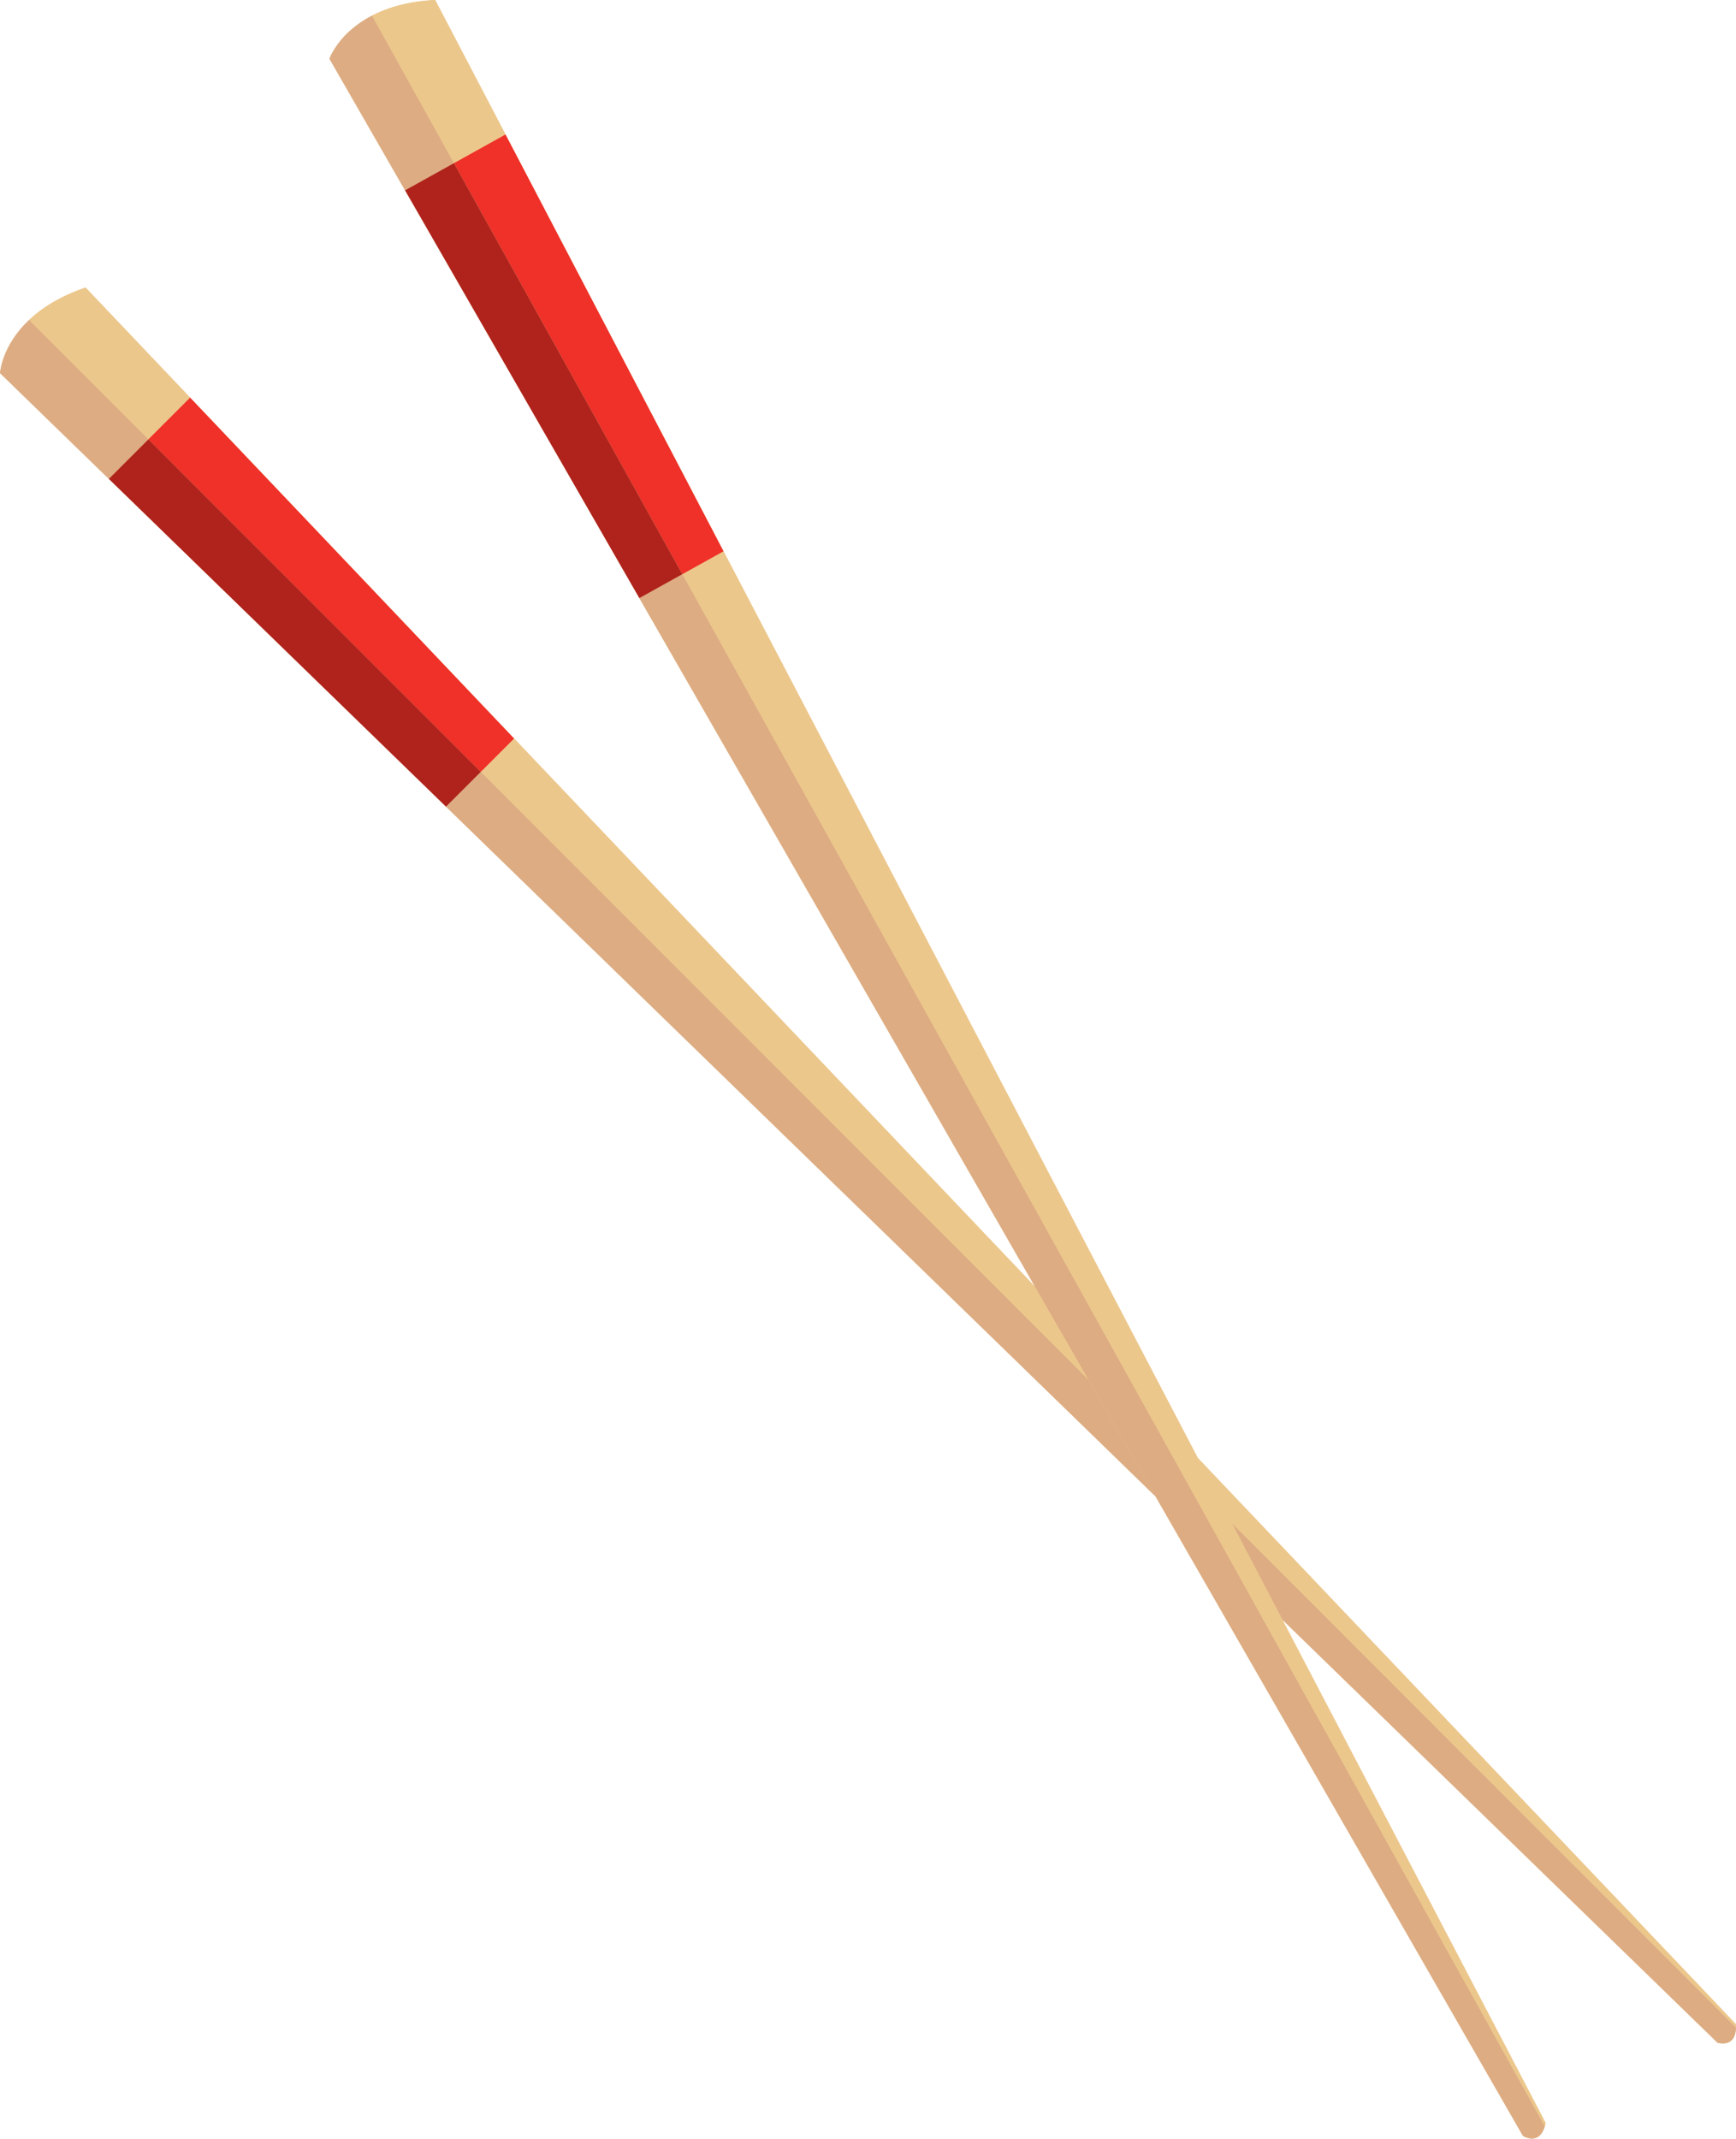 <?xml version="1.0" encoding="UTF-8"?><svg xmlns="http://www.w3.org/2000/svg" xmlns:xlink="http://www.w3.org/1999/xlink" height="1991.8" preserveAspectRatio="xMidYMid meet" version="1.0" viewBox="251.9 64.8 1617.5 1991.8" width="1617.5" zoomAndPan="magnify"><g><g id="change1_1"><path d="M 1869.359 1953.188 C 1869.383 1952.18 1869.41 1951.16 1869.336 1950.02 L 1367.891 1422.609 L 926.047 578.238 L 722.91 190.055 L 657.352 64.777 C 631.918 66.062 612.805 71.945 598.477 79.391 L 598.461 79.355 C 596.684 80.277 594.992 81.234 593.359 82.207 C 592.949 82.445 592.551 82.688 592.152 82.938 C 590.844 83.734 589.574 84.543 588.359 85.375 C 588.066 85.562 587.766 85.754 587.48 85.953 C 586.012 86.965 584.609 87.988 583.281 89.008 C 583.082 89.172 582.902 89.324 582.711 89.477 C 581.59 90.359 580.516 91.242 579.488 92.125 C 579.184 92.391 578.887 92.645 578.594 92.91 C 577.555 93.832 576.562 94.738 575.629 95.648 C 575.52 95.762 575.395 95.863 575.285 95.977 C 574.234 97 573.258 98.02 572.328 99.031 C 572.121 99.246 571.93 99.461 571.734 99.688 C 571.008 100.48 570.312 101.289 569.66 102.059 C 569.465 102.301 569.273 102.527 569.082 102.754 C 567.516 104.672 566.164 106.504 565.004 108.191 C 564.855 108.422 564.715 108.621 564.574 108.848 C 564.129 109.504 563.711 110.148 563.328 110.781 C 563.227 110.945 563.113 111.121 563.012 111.285 C 562.555 112.043 562.133 112.762 561.758 113.43 C 561.699 113.543 561.648 113.633 561.59 113.734 C 561.281 114.301 561 114.832 560.746 115.324 C 560.668 115.488 560.598 115.629 560.52 115.777 C 560.285 116.246 560.074 116.688 559.898 117.078 C 559.867 117.141 559.832 117.203 559.805 117.27 C 559.602 117.711 559.441 118.09 559.305 118.402 C 559.266 118.492 559.242 118.555 559.207 118.629 C 559.121 118.844 559.047 119.047 558.992 119.172 C 558.965 119.262 558.949 119.285 558.934 119.336 C 558.898 119.426 558.863 119.527 558.863 119.527 L 1216.211 1263.059 L 730.922 752.621 L 730.926 752.621 L 429.043 435.102 L 331.621 332.621 C 307.535 340.848 290.727 351.727 278.988 362.809 C 278.953 362.848 278.926 362.887 278.891 362.91 C 277.484 364.25 276.164 365.574 274.902 366.91 C 274.547 367.289 274.203 367.656 273.859 368.035 C 272.859 369.121 271.898 370.207 270.988 371.289 C 270.73 371.594 270.465 371.895 270.211 372.199 C 269.098 373.562 268.047 374.898 267.066 376.238 C 266.891 376.477 266.73 376.703 266.559 376.945 C 265.758 378.066 264.992 379.168 264.277 380.266 C 264.039 380.617 263.805 380.973 263.578 381.336 C 262.863 382.461 262.184 383.57 261.555 384.656 C 261.457 384.832 261.348 385.008 261.254 385.172 C 260.535 386.438 259.883 387.66 259.27 388.871 C 259.121 389.16 258.988 389.453 258.844 389.742 C 258.379 390.688 257.945 391.609 257.543 392.52 C 257.41 392.809 257.277 393.102 257.152 393.391 C 256.18 395.648 255.383 397.77 254.738 399.715 C 254.652 399.977 254.57 400.23 254.488 400.484 C 254.25 401.242 254.031 401.961 253.836 402.641 C 253.777 402.844 253.715 403.059 253.66 403.258 C 253.43 404.094 253.223 404.898 253.051 405.633 C 253.02 405.77 252.996 405.898 252.965 406.023 C 252.824 406.641 252.703 407.211 252.598 407.738 C 252.562 407.918 252.531 408.094 252.5 408.258 C 252.406 408.762 252.324 409.242 252.258 409.66 C 252.246 409.723 252.23 409.809 252.223 409.871 C 252.148 410.363 252.094 410.77 252.055 411.109 C 252.043 411.211 252.035 411.262 252.027 411.352 C 252 411.578 251.977 411.793 251.965 411.93 C 251.957 412.02 251.957 412.043 251.953 412.105 C 251.945 412.195 251.938 412.309 251.938 412.309 L 1328.5 1458.391 L 1670.844 2053.93 C 1670.844 2053.93 1670.895 2053.961 1671.008 2054.031 C 1671.059 2054.059 1671.148 2054.109 1671.211 2054.148 C 1671.297 2054.199 1671.375 2054.258 1671.5 2054.32 C 1671.613 2054.391 1671.766 2054.461 1671.902 2054.539 C 1672.016 2054.602 1672.117 2054.66 1672.27 2054.73 C 1672.445 2054.82 1672.648 2054.91 1672.852 2055.008 C 1672.988 2055.07 1673.129 2055.141 1673.293 2055.211 C 1673.52 2055.309 1673.773 2055.41 1674.023 2055.5 C 1674.188 2055.559 1674.34 2055.629 1674.527 2055.691 C 1674.793 2055.781 1675.07 2055.859 1675.375 2055.949 C 1675.551 2056.008 1675.727 2056.059 1675.93 2056.109 C 1676.234 2056.191 1676.547 2056.25 1676.875 2056.309 C 1677.078 2056.352 1677.27 2056.391 1677.469 2056.41 C 1677.797 2056.461 1678.137 2056.488 1678.492 2056.508 C 1678.707 2056.531 1678.91 2056.539 1679.125 2056.551 C 1679.477 2056.551 1679.816 2056.531 1680.184 2056.508 C 1680.398 2056.488 1680.613 2056.469 1680.84 2056.441 C 1681.191 2056.391 1681.559 2056.309 1681.914 2056.23 C 1682.141 2056.168 1682.355 2056.109 1682.582 2056.039 C 1682.945 2055.918 1683.289 2055.781 1683.652 2055.609 C 1683.867 2055.52 1684.098 2055.391 1684.309 2055.27 C 1684.676 2055.07 1685.016 2054.859 1685.359 2054.609 C 1685.586 2054.449 1685.801 2054.27 1686 2054.09 C 1686.344 2053.809 1686.684 2053.5 1687 2053.16 C 1687.215 2052.93 1687.414 2052.68 1687.617 2052.43 C 1687.934 2052.039 1688.25 2051.641 1688.539 2051.191 C 1688.727 2050.891 1688.93 2050.539 1689.117 2050.211 C 1689.398 2049.719 1689.676 2049.23 1689.938 2048.66 C 1690.117 2048.27 1690.281 2047.82 1690.457 2047.379 C 1690.711 2046.781 1690.949 2046.18 1691.152 2045.5 C 1691.188 2045.391 1691.238 2045.309 1691.277 2045.199 L 1691.25 2045.16 C 1691.543 2044.211 1691.832 2043.23 1692.086 2042.109 L 1446.758 1573.297 L 1852.145 1967.211 C 1852.145 1967.211 1852.348 1967.27 1852.613 1967.34 C 1852.699 1967.371 1852.777 1967.391 1852.891 1967.41 C 1853.027 1967.449 1853.219 1967.48 1853.383 1967.52 C 1853.508 1967.539 1853.609 1967.57 1853.734 1967.59 C 1853.949 1967.629 1854.188 1967.668 1854.43 1967.711 C 1854.566 1967.73 1854.695 1967.75 1854.844 1967.77 C 1855.098 1967.809 1855.387 1967.828 1855.68 1967.859 C 1855.828 1967.871 1855.98 1967.891 1856.156 1967.891 C 1856.461 1967.91 1856.789 1967.91 1857.094 1967.91 C 1857.27 1967.91 1857.445 1967.918 1857.621 1967.91 C 1857.949 1967.898 1858.289 1967.879 1858.645 1967.852 C 1858.82 1967.828 1859.012 1967.809 1859.199 1967.789 C 1859.539 1967.738 1859.895 1967.66 1860.246 1967.59 C 1860.438 1967.551 1860.625 1967.52 1860.801 1967.461 C 1861.168 1967.371 1861.508 1967.25 1861.863 1967.109 C 1862.051 1967.039 1862.242 1966.969 1862.43 1966.891 C 1862.77 1966.738 1863.113 1966.559 1863.453 1966.359 C 1863.629 1966.258 1863.82 1966.148 1863.996 1966.031 C 1864.324 1965.809 1864.641 1965.57 1864.953 1965.301 C 1865.117 1965.148 1865.297 1964.988 1865.461 1964.82 C 1865.75 1964.531 1866.039 1964.211 1866.316 1963.859 C 1866.469 1963.66 1866.609 1963.449 1866.758 1963.238 C 1867.012 1962.859 1867.266 1962.449 1867.48 1962.012 C 1867.617 1961.762 1867.73 1961.469 1867.859 1961.199 C 1868.059 1960.73 1868.25 1960.238 1868.426 1959.699 C 1868.527 1959.379 1868.602 1959.02 1868.68 1958.68 C 1868.828 1958.102 1868.969 1957.52 1869.07 1956.879 C 1869.133 1956.48 1869.172 1956.039 1869.207 1955.609 C 1869.27 1954.93 1869.348 1954.25 1869.371 1953.5 C 1869.371 1953.41 1869.398 1953.32 1869.398 1953.211 L 1869.359 1953.188" fill="#ecc78c"/></g><g id="change1_2"><path d="M 1857.09 1967.898 C 1856.762 1967.898 1856.453 1967.898 1856.145 1967.879 C 1856.453 1967.898 1856.762 1967.898 1857.09 1967.898" fill="#ecc78c"/></g><g id="change1_3"><path d="M 1858.625 1967.828 C 1858.27 1967.871 1857.93 1967.891 1857.609 1967.902 C 1857.93 1967.891 1858.27 1967.871 1858.625 1967.828" fill="#ecc78c"/></g><g id="change1_4"><path d="M 1866.301 1963.852 C 1866.027 1964.199 1865.738 1964.52 1865.441 1964.82 C 1865.738 1964.52 1866.027 1964.199 1866.301 1963.852" fill="#ecc78c"/></g><g id="change1_5"><path d="M 1860.238 1967.578 C 1859.883 1967.66 1859.531 1967.73 1859.188 1967.77 C 1859.543 1967.73 1859.883 1967.66 1860.238 1967.578" fill="#ecc78c"/></g><g id="change1_6"><path d="M 1854.402 1967.703 C 1854.164 1967.66 1853.926 1967.621 1853.707 1967.582 C 1853.926 1967.621 1854.164 1967.66 1854.402 1967.703" fill="#ecc78c"/></g><g id="change1_7"><path d="M 1861.867 1967.109 C 1861.504 1967.23 1861.16 1967.359 1860.805 1967.449 C 1861.16 1967.359 1861.504 1967.23 1861.867 1967.109" fill="#ecc78c"/></g><g id="change1_8"><path d="M 1852.594 1967.332 C 1852.309 1967.262 1852.125 1967.199 1852.125 1967.199 C 1852.125 1967.199 1852.309 1967.262 1852.594 1967.332" fill="#ecc78c"/></g><g id="change1_9"><path d="M 1863.434 1966.359 C 1863.09 1966.551 1862.758 1966.73 1862.402 1966.883 C 1862.758 1966.73 1863.09 1966.551 1863.434 1966.359" fill="#ecc78c"/></g><g id="change1_10"><path d="M 1853.375 1967.508 C 1853.203 1967.48 1853.012 1967.441 1852.887 1967.398 C 1853.012 1967.441 1853.203 1967.469 1853.375 1967.508" fill="#ecc78c"/></g><g id="change1_11"><path d="M 1864.934 1965.289 C 1864.621 1965.551 1864.301 1965.789 1863.973 1966.02 C 1864.301 1965.789 1864.621 1965.551 1864.934 1965.289" fill="#ecc78c"/></g><g id="change1_12"><path d="M 1855.656 1967.84 C 1855.371 1967.82 1855.09 1967.789 1854.824 1967.758 C 1855.09 1967.789 1855.371 1967.82 1855.656 1967.84" fill="#ecc78c"/></g><g id="change1_13"><path d="M 251.957 411.934 C 251.969 411.789 251.992 411.578 252.016 411.348 C 251.992 411.59 251.969 411.789 251.957 411.934" fill="#ecc78c"/></g><g id="change1_14"><path d="M 264.266 380.246 C 264.984 379.156 265.746 378.051 266.551 376.938 C 265.746 378.051 264.984 379.156 264.266 380.246" fill="#ecc78c"/></g><g id="change1_15"><path d="M 267.055 376.23 C 268.035 374.898 269.09 373.547 270.203 372.195 C 269.09 373.547 268.035 374.898 267.055 376.23" fill="#ecc78c"/></g><g id="change1_16"><path d="M 274.891 366.906 C 276.156 365.57 277.473 364.23 278.883 362.902 C 277.473 364.23 276.156 365.57 274.891 366.906" fill="#ecc78c"/></g><g id="change1_17"><path d="M 270.98 371.273 C 271.891 370.195 272.848 369.109 273.848 368.023 C 272.848 369.109 271.891 370.195 270.98 371.273" fill="#ecc78c"/></g><g id="change1_18"><path d="M 261.543 384.645 C 262.176 383.555 262.852 382.445 263.57 381.324 C 262.852 382.445 262.176 383.555 261.543 384.645" fill="#ecc78c"/></g><g id="change1_19"><path d="M 259.258 388.867 C 259.871 387.664 260.527 386.426 261.242 385.168 C 260.523 386.426 259.871 387.664 259.258 388.867" fill="#ecc78c"/></g><g id="change1_20"><path d="M 429.035 435.098 L 331.609 332.617 C 307.527 340.84 290.715 351.719 278.98 362.809 L 390.148 473.98 L 429.035 435.098" fill="#ecc78c"/></g><g id="change1_21"><path d="M 1869.352 1953.168 C 1869.375 1952.168 1869.398 1951.148 1869.328 1950.008 L 1367.895 1422.586 L 1399.848 1483.668 L 1869.352 1953.168" fill="#ecc78c"/></g><g id="change1_22"><path d="M 1869.367 1953.488 C 1869.332 1954.238 1869.273 1954.922 1869.203 1955.59 C 1869.273 1954.922 1869.332 1954.238 1869.367 1953.488" fill="#ecc78c"/></g><g id="change1_23"><path d="M 257.531 392.508 C 257.938 391.605 258.371 390.68 258.832 389.734 C 258.371 390.68 257.938 391.605 257.531 392.508" fill="#ecc78c"/></g><g id="change1_24"><path d="M 1867.477 1962 C 1867.246 1962.441 1866.992 1962.84 1866.742 1963.219 C 1866.992 1962.84 1867.246 1962.441 1867.477 1962" fill="#ecc78c"/></g><g id="change1_25"><path d="M 1869.055 1956.871 C 1868.953 1957.508 1868.828 1958.09 1868.688 1958.668 C 1868.828 1958.09 1868.953 1957.508 1869.055 1956.871" fill="#ecc78c"/></g><g id="change1_26"><path d="M 1868.402 1959.691 C 1868.23 1960.23 1868.047 1960.719 1867.832 1961.191 C 1868.047 1960.719 1868.23 1960.23 1868.402 1959.691" fill="#ecc78c"/></g><g id="change1_27"><path d="M 1266.191 1350.02 L 1216.199 1263.039 L 730.91 752.609 L 699.852 783.68 L 1266.191 1350.02" fill="#ecc78c"/></g><g id="change1_28"><path d="M 252.043 411.105 C 252.086 410.758 252.141 410.348 252.211 409.863 C 252.141 410.348 252.082 410.758 252.043 411.105" fill="#ecc78c"/></g><g id="change1_29"><path d="M 252.59 407.742 C 252.691 407.207 252.816 406.637 252.957 406.016 C 252.816 406.637 252.695 407.207 252.59 407.742" fill="#ecc78c"/></g><g id="change1_30"><path d="M 252.25 409.648 C 252.316 409.227 252.395 408.754 252.488 408.25 C 252.395 408.766 252.316 409.227 252.25 409.648" fill="#ecc78c"/></g><g id="change1_31"><path d="M 251.926 412.309 C 251.926 412.309 251.934 412.203 251.941 412.098 C 251.934 412.223 251.926 412.309 251.926 412.309" fill="#ecc78c"/></g><g id="change1_32"><path d="M 253.039 405.629 C 253.215 404.891 253.422 404.09 253.648 403.246 C 253.418 404.09 253.215 404.891 253.039 405.629" fill="#ecc78c"/></g><g id="change1_33"><path d="M 254.73 399.707 C 255.375 397.766 256.168 395.645 257.145 393.387 C 256.168 395.645 255.375 397.766 254.73 399.707" fill="#ecc78c"/></g><g id="change1_34"><path d="M 253.828 402.629 C 254.023 401.945 254.242 401.227 254.48 400.477 C 254.242 401.227 254.023 401.945 253.828 402.629" fill="#ecc78c"/></g><g id="change2_1"><path d="M 1867.477 1962 C 1867.617 1961.75 1867.719 1961.461 1867.844 1961.191 C 1868.051 1960.719 1868.246 1960.23 1868.406 1959.691 C 1868.512 1959.371 1868.59 1959.008 1868.684 1958.672 C 1868.82 1958.09 1868.957 1957.508 1869.051 1956.871 C 1869.105 1956.469 1869.152 1956.031 1869.199 1955.59 C 1869.266 1954.918 1869.336 1954.238 1869.359 1953.488 C 1869.359 1953.391 1869.383 1953.309 1869.383 1953.199 L 1869.348 1953.168 L 1399.848 1483.668 L 1446.754 1573.289 L 1852.133 1967.199 C 1852.133 1967.199 1852.316 1967.262 1852.602 1967.328 C 1852.695 1967.359 1852.766 1967.379 1852.879 1967.398 C 1853.016 1967.441 1853.199 1967.48 1853.371 1967.512 C 1853.484 1967.539 1853.59 1967.559 1853.727 1967.578 C 1853.934 1967.621 1854.176 1967.66 1854.414 1967.699 C 1854.555 1967.711 1854.68 1967.738 1854.828 1967.762 C 1855.094 1967.789 1855.379 1967.82 1855.664 1967.84 C 1855.824 1967.859 1855.977 1967.879 1856.148 1967.879 C 1856.457 1967.898 1856.766 1967.898 1857.086 1967.898 C 1857.258 1967.898 1857.43 1967.898 1857.625 1967.898 C 1857.938 1967.891 1858.281 1967.871 1858.637 1967.828 C 1858.809 1967.809 1858.992 1967.801 1859.188 1967.77 C 1859.52 1967.73 1859.887 1967.66 1860.23 1967.578 C 1860.426 1967.539 1860.609 1967.5 1860.805 1967.449 C 1861.148 1967.359 1861.504 1967.23 1861.859 1967.109 C 1862.043 1967.031 1862.238 1966.961 1862.41 1966.879 C 1862.766 1966.73 1863.098 1966.551 1863.441 1966.359 C 1863.625 1966.25 1863.797 1966.141 1863.98 1966.02 C 1864.312 1965.789 1864.633 1965.551 1864.945 1965.289 C 1865.117 1965.141 1865.277 1964.98 1865.438 1964.82 C 1865.746 1964.52 1866.031 1964.199 1866.297 1963.852 C 1866.457 1963.66 1866.605 1963.441 1866.754 1963.219 C 1866.996 1962.84 1867.25 1962.441 1867.477 1962" fill="#ddac83"/></g><g id="change2_2"><path d="M 699.852 783.676 L 667.457 816.062 L 353.312 510.816 L 390.148 473.969 L 278.98 362.805 C 278.945 362.84 278.918 362.871 278.883 362.902 C 277.473 364.23 276.156 365.57 274.891 366.906 C 274.535 367.285 274.191 367.652 273.848 368.031 C 272.848 369.109 271.891 370.199 270.98 371.277 C 270.723 371.59 270.453 371.895 270.203 372.195 C 269.09 373.543 268.035 374.895 267.055 376.23 C 266.879 376.469 266.723 376.707 266.551 376.945 C 265.746 378.055 264.984 379.156 264.266 380.246 C 264.031 380.613 263.797 380.969 263.57 381.328 C 262.852 382.449 262.176 383.559 261.543 384.652 C 261.445 384.824 261.336 384.996 261.242 385.168 C 260.527 386.422 259.871 387.66 259.258 388.859 C 259.109 389.16 258.977 389.441 258.832 389.734 C 258.371 390.684 257.938 391.602 257.531 392.508 C 257.402 392.809 257.266 393.102 257.145 393.391 C 256.168 395.648 255.375 397.762 254.73 399.707 C 254.641 399.965 254.562 400.223 254.48 400.484 C 254.242 401.227 254.023 401.949 253.828 402.633 C 253.77 402.836 253.707 403.051 253.648 403.246 C 253.422 404.09 253.215 404.887 253.039 405.633 C 253.008 405.773 252.984 405.879 252.957 406.008 C 252.816 406.637 252.691 407.207 252.59 407.734 C 252.555 407.918 252.523 408.082 252.488 408.254 C 252.395 408.762 252.316 409.234 252.25 409.645 C 252.238 409.723 252.223 409.797 252.211 409.871 C 252.141 410.359 252.086 410.77 252.043 411.102 C 252.031 411.199 252.027 411.254 252.016 411.34 C 251.992 411.578 251.969 411.781 251.957 411.922 C 251.949 412.008 251.945 412.043 251.941 412.098 C 251.934 412.191 251.926 412.301 251.926 412.301 L 1328.484 1458.379 L 1266.188 1350.02 L 699.852 783.676" fill="#ddac83"/></g><g id="change3_1"><path d="M 353.312 510.82 L 390.152 473.977 L 699.848 783.684 L 667.453 816.066 L 699.848 783.684 L 730.906 752.617 L 730.91 752.617 L 429.035 435.098 L 390.148 473.977 L 353.312 510.82" fill="#ef3129"/></g><g id="change4_1"><path d="M 390.152 473.973 L 353.312 510.816 L 667.457 816.062 L 699.852 783.68 L 390.152 473.973" fill="#af231c"/></g><g id="change1_35"><path d="M 1671.191 2054.141 C 1671.129 2054.102 1671.035 2054.051 1670.996 2054.02 C 1671.035 2054.051 1671.117 2054.102 1671.191 2054.141" fill="#ecc78c"/></g><g id="change1_36"><path d="M 1672.836 2055 C 1672.641 2054.91 1672.426 2054.809 1672.25 2054.719 C 1672.426 2054.809 1672.633 2054.91 1672.836 2055" fill="#ecc78c"/></g><g id="change1_37"><path d="M 575.621 95.633 C 576.559 94.723 577.551 93.816 578.582 92.895 C 577.551 93.816 576.559 94.723 575.621 95.633" fill="#ecc78c"/></g><g id="change1_38"><path d="M 572.316 99.016 C 573.246 98.012 574.227 96.992 575.277 95.957 C 574.227 96.992 573.246 98.012 572.316 99.016" fill="#ecc78c"/></g><g id="change1_39"><path d="M 579.477 92.129 C 580.504 91.242 581.578 90.355 582.699 89.473 C 581.578 90.355 580.508 91.242 579.477 92.129" fill="#ecc78c"/></g><g id="change1_40"><path d="M 1671.875 2054.531 C 1671.742 2054.449 1671.586 2054.379 1671.477 2054.309 C 1671.586 2054.379 1671.73 2054.449 1671.875 2054.531" fill="#ecc78c"/></g><g id="change1_41"><path d="M 1675.363 2055.941 C 1675.066 2055.859 1674.789 2055.77 1674.5 2055.68 C 1674.789 2055.77 1675.066 2055.859 1675.363 2055.941" fill="#ecc78c"/></g><g id="change1_42"><path d="M 583.27 89.012 C 584.602 87.988 586.004 86.961 587.469 85.949 C 586.004 86.961 584.602 87.988 583.27 89.012" fill="#ecc78c"/></g><g id="change1_43"><path d="M 1674.012 2055.488 C 1673.762 2055.391 1673.496 2055.301 1673.281 2055.199 C 1673.496 2055.301 1673.762 2055.391 1674.012 2055.488" fill="#ecc78c"/></g><g id="change1_44"><path d="M 569.652 102.059 C 570.305 101.277 570.996 100.48 571.723 99.676 C 570.996 100.48 570.305 101.277 569.652 102.059" fill="#ecc78c"/></g><g id="change1_45"><path d="M 588.352 85.359 C 589.566 84.531 590.836 83.719 592.145 82.918 C 590.836 83.719 589.566 84.531 588.352 85.359" fill="#ecc78c"/></g><g id="change1_46"><path d="M 560.738 115.316 C 560.988 114.824 561.273 114.293 561.582 113.727 C 561.27 114.293 560.988 114.824 560.738 115.316" fill="#ecc78c"/></g><g id="change1_47"><path d="M 558.984 119.172 C 559.035 119.039 559.113 118.84 559.199 118.633 C 559.109 118.852 559.035 119.039 558.984 119.172" fill="#ecc78c"/></g><g id="change1_48"><path d="M 559.887 117.066 C 560.066 116.676 560.277 116.23 560.512 115.762 C 560.277 116.23 560.066 116.676 559.887 117.066" fill="#ecc78c"/></g><g id="change1_49"><path d="M 559.297 118.395 C 559.43 118.086 559.594 117.707 559.797 117.262 C 559.59 117.707 559.43 118.074 559.297 118.395" fill="#ecc78c"/></g><g id="change1_50"><path d="M 561.75 113.426 C 562.125 112.75 562.543 112.035 563 111.281 C 562.543 112.035 562.125 112.75 561.75 113.426" fill="#ecc78c"/></g><g id="change1_51"><path d="M 564.992 108.191 C 566.152 106.48 567.512 104.648 569.074 102.738 C 567.512 104.648 566.152 106.48 564.992 108.191" fill="#ecc78c"/></g><g id="change1_52"><path d="M 563.316 110.773 C 563.703 110.145 564.121 109.504 564.562 108.836 C 564.117 109.504 563.703 110.145 563.316 110.773" fill="#ecc78c"/></g><g id="change1_53"><path d="M 558.852 119.531 C 558.852 119.531 558.891 119.418 558.922 119.332 C 558.879 119.457 558.852 119.531 558.852 119.531" fill="#ecc78c"/></g><g id="change1_54"><path d="M 1689.934 2048.648 C 1689.664 2049.211 1689.387 2049.711 1689.117 2050.199 C 1689.387 2049.711 1689.664 2049.211 1689.934 2048.648" fill="#ecc78c"/></g><g id="change1_55"><path d="M 1685.355 2054.602 C 1684.992 2054.852 1684.652 2055.07 1684.289 2055.262 C 1684.652 2055.07 1684.992 2054.852 1685.355 2054.602" fill="#ecc78c"/></g><g id="change1_56"><path d="M 1683.645 2055.602 C 1683.293 2055.758 1682.922 2055.898 1682.57 2056.02 C 1682.93 2055.898 1683.293 2055.758 1683.645 2055.602" fill="#ecc78c"/></g><g id="change1_57"><path d="M 1688.535 2051.18 C 1688.234 2051.629 1687.922 2052.031 1687.613 2052.41 C 1687.922 2052.031 1688.234 2051.629 1688.535 2051.18" fill="#ecc78c"/></g><g id="change1_58"><path d="M 1691.141 2045.488 C 1690.934 2046.16 1690.684 2046.758 1690.445 2047.371 C 1690.684 2046.758 1690.922 2046.16 1691.141 2045.488" fill="#ecc78c"/></g><g id="change1_59"><path d="M 1686.984 2053.141 C 1686.652 2053.488 1686.324 2053.789 1685.992 2054.082 C 1686.324 2053.789 1686.652 2053.488 1686.984 2053.141" fill="#ecc78c"/></g><g id="change1_60"><path d="M 1678.477 2056.5 C 1678.125 2056.48 1677.785 2056.449 1677.457 2056.398 C 1677.785 2056.449 1678.125 2056.48 1678.477 2056.5" fill="#ecc78c"/></g><g id="change1_61"><path d="M 1676.863 2056.301 C 1676.543 2056.238 1676.215 2056.18 1675.918 2056.102 C 1676.215 2056.18 1676.535 2056.23 1676.863 2056.301" fill="#ecc78c"/></g><g id="change1_62"><path d="M 674.832 216.773 L 722.898 190.055 L 657.344 64.777 C 628.77 66.227 608.133 73.461 593.348 82.207 C 594.98 81.234 596.664 80.277 598.445 79.355 L 674.832 216.773" fill="#ecc78c"/></g><g id="change1_63"><path d="M 1681.914 2056.211 C 1681.543 2056.301 1681.184 2056.379 1680.82 2056.43 C 1681.184 2056.379 1681.543 2056.301 1681.914 2056.211" fill="#ecc78c"/></g><g id="change1_64"><path d="M 1680.172 2056.488 C 1679.812 2056.52 1679.461 2056.539 1679.109 2056.531 C 1679.461 2056.539 1679.812 2056.52 1680.172 2056.488" fill="#ecc78c"/></g><g id="change1_65"><path d="M 1367.887 1422.59 L 926.035 578.23 L 887.641 599.574 L 1691.23 2045.16 C 1691.531 2044.191 1691.82 2043.211 1692.07 2042.102 L 1446.75 1573.289 L 1399.84 1483.672 L 1367.887 1422.59" fill="#ecc78c"/></g><g id="change2_3"><path d="M 887.641 599.574 L 847.602 621.828 L 629.301 242.07 L 674.836 216.758 L 598.449 79.348 C 596.668 80.277 594.984 81.23 593.348 82.195 C 592.941 82.445 592.543 82.684 592.141 82.922 C 590.832 83.723 589.562 84.539 588.348 85.352 C 588.055 85.551 587.754 85.754 587.469 85.941 C 586.004 86.957 584.602 87.984 583.27 89.012 C 583.074 89.16 582.895 89.312 582.703 89.461 C 581.578 90.34 580.504 91.23 579.477 92.117 C 579.176 92.383 578.875 92.633 578.578 92.895 C 577.547 93.824 576.555 94.738 575.617 95.641 C 575.504 95.754 575.387 95.852 575.277 95.953 C 574.227 96.992 573.246 98.008 572.316 99.012 C 572.113 99.238 571.922 99.449 571.723 99.676 C 570.996 100.477 570.305 101.281 569.652 102.055 C 569.457 102.281 569.262 102.52 569.074 102.746 C 567.508 104.664 566.152 106.48 564.992 108.184 C 564.844 108.41 564.707 108.621 564.562 108.836 C 564.121 109.5 563.703 110.152 563.316 110.766 C 563.215 110.941 563.102 111.105 563 111.281 C 562.543 112.031 562.125 112.746 561.75 113.41 C 561.688 113.523 561.641 113.625 561.582 113.723 C 561.273 114.289 560.988 114.824 560.738 115.316 C 560.656 115.477 560.586 115.617 560.508 115.766 C 560.273 116.242 560.062 116.68 559.883 117.07 C 559.855 117.133 559.82 117.195 559.797 117.258 C 559.594 117.695 559.43 118.07 559.297 118.398 C 559.258 118.484 559.234 118.547 559.199 118.625 C 559.113 118.836 559.035 119.035 558.984 119.16 C 558.953 119.25 558.941 119.273 558.922 119.324 C 558.891 119.414 558.852 119.527 558.852 119.527 L 1216.203 1263.039 L 1266.191 1350.02 L 1328.488 1458.379 L 1670.824 2053.91 C 1670.824 2053.91 1670.875 2053.949 1670.988 2054.02 C 1671.039 2054.051 1671.125 2054.102 1671.188 2054.141 C 1671.277 2054.199 1671.363 2054.238 1671.477 2054.309 C 1671.59 2054.379 1671.754 2054.449 1671.879 2054.531 C 1672.016 2054.59 1672.117 2054.66 1672.266 2054.719 C 1672.43 2054.809 1672.645 2054.91 1672.844 2055 C 1672.98 2055.07 1673.117 2055.129 1673.281 2055.199 C 1673.508 2055.301 1673.758 2055.391 1674.008 2055.488 C 1674.184 2055.551 1674.336 2055.621 1674.496 2055.68 C 1674.785 2055.77 1675.062 2055.859 1675.363 2055.941 C 1675.539 2056 1675.738 2056.051 1675.926 2056.102 C 1676.227 2056.18 1676.551 2056.238 1676.867 2056.301 C 1677.066 2056.34 1677.266 2056.371 1677.469 2056.398 C 1677.793 2056.449 1678.133 2056.48 1678.484 2056.5 C 1678.695 2056.52 1678.895 2056.531 1679.109 2056.531 C 1679.461 2056.539 1679.812 2056.52 1680.176 2056.488 C 1680.387 2056.469 1680.613 2056.449 1680.824 2056.43 C 1681.176 2056.379 1681.539 2056.301 1681.918 2056.211 C 1682.129 2056.16 1682.344 2056.09 1682.566 2056.02 C 1682.918 2055.898 1683.293 2055.758 1683.645 2055.602 C 1683.859 2055.5 1684.086 2055.379 1684.297 2055.258 C 1684.66 2055.07 1685 2054.852 1685.363 2054.602 C 1685.574 2054.441 1685.777 2054.258 1686 2054.078 C 1686.328 2053.789 1686.664 2053.488 1686.992 2053.141 C 1687.203 2052.918 1687.406 2052.668 1687.617 2052.41 C 1687.918 2052.031 1688.23 2051.629 1688.531 2051.18 C 1688.734 2050.879 1688.91 2050.539 1689.109 2050.199 C 1689.387 2049.711 1689.66 2049.211 1689.938 2048.648 C 1690.113 2048.25 1690.273 2047.801 1690.449 2047.371 C 1690.676 2046.758 1690.926 2046.16 1691.141 2045.488 C 1691.176 2045.379 1691.227 2045.301 1691.254 2045.191 L 1691.227 2045.16 L 887.641 599.574" fill="#ddac83"/></g><g id="change3_2"><path d="M 629.301 242.074 L 674.844 216.758 L 887.645 599.57 L 847.605 621.828 L 887.645 599.57 L 926.035 578.223 L 722.902 190.043 L 674.836 216.758 L 629.301 242.074" fill="#ef3129"/></g><g id="change4_2"><path d="M 887.645 599.57 L 674.844 216.758 L 629.305 242.062 L 847.605 621.828 L 887.645 599.57" fill="#af231c"/></g></g></svg>